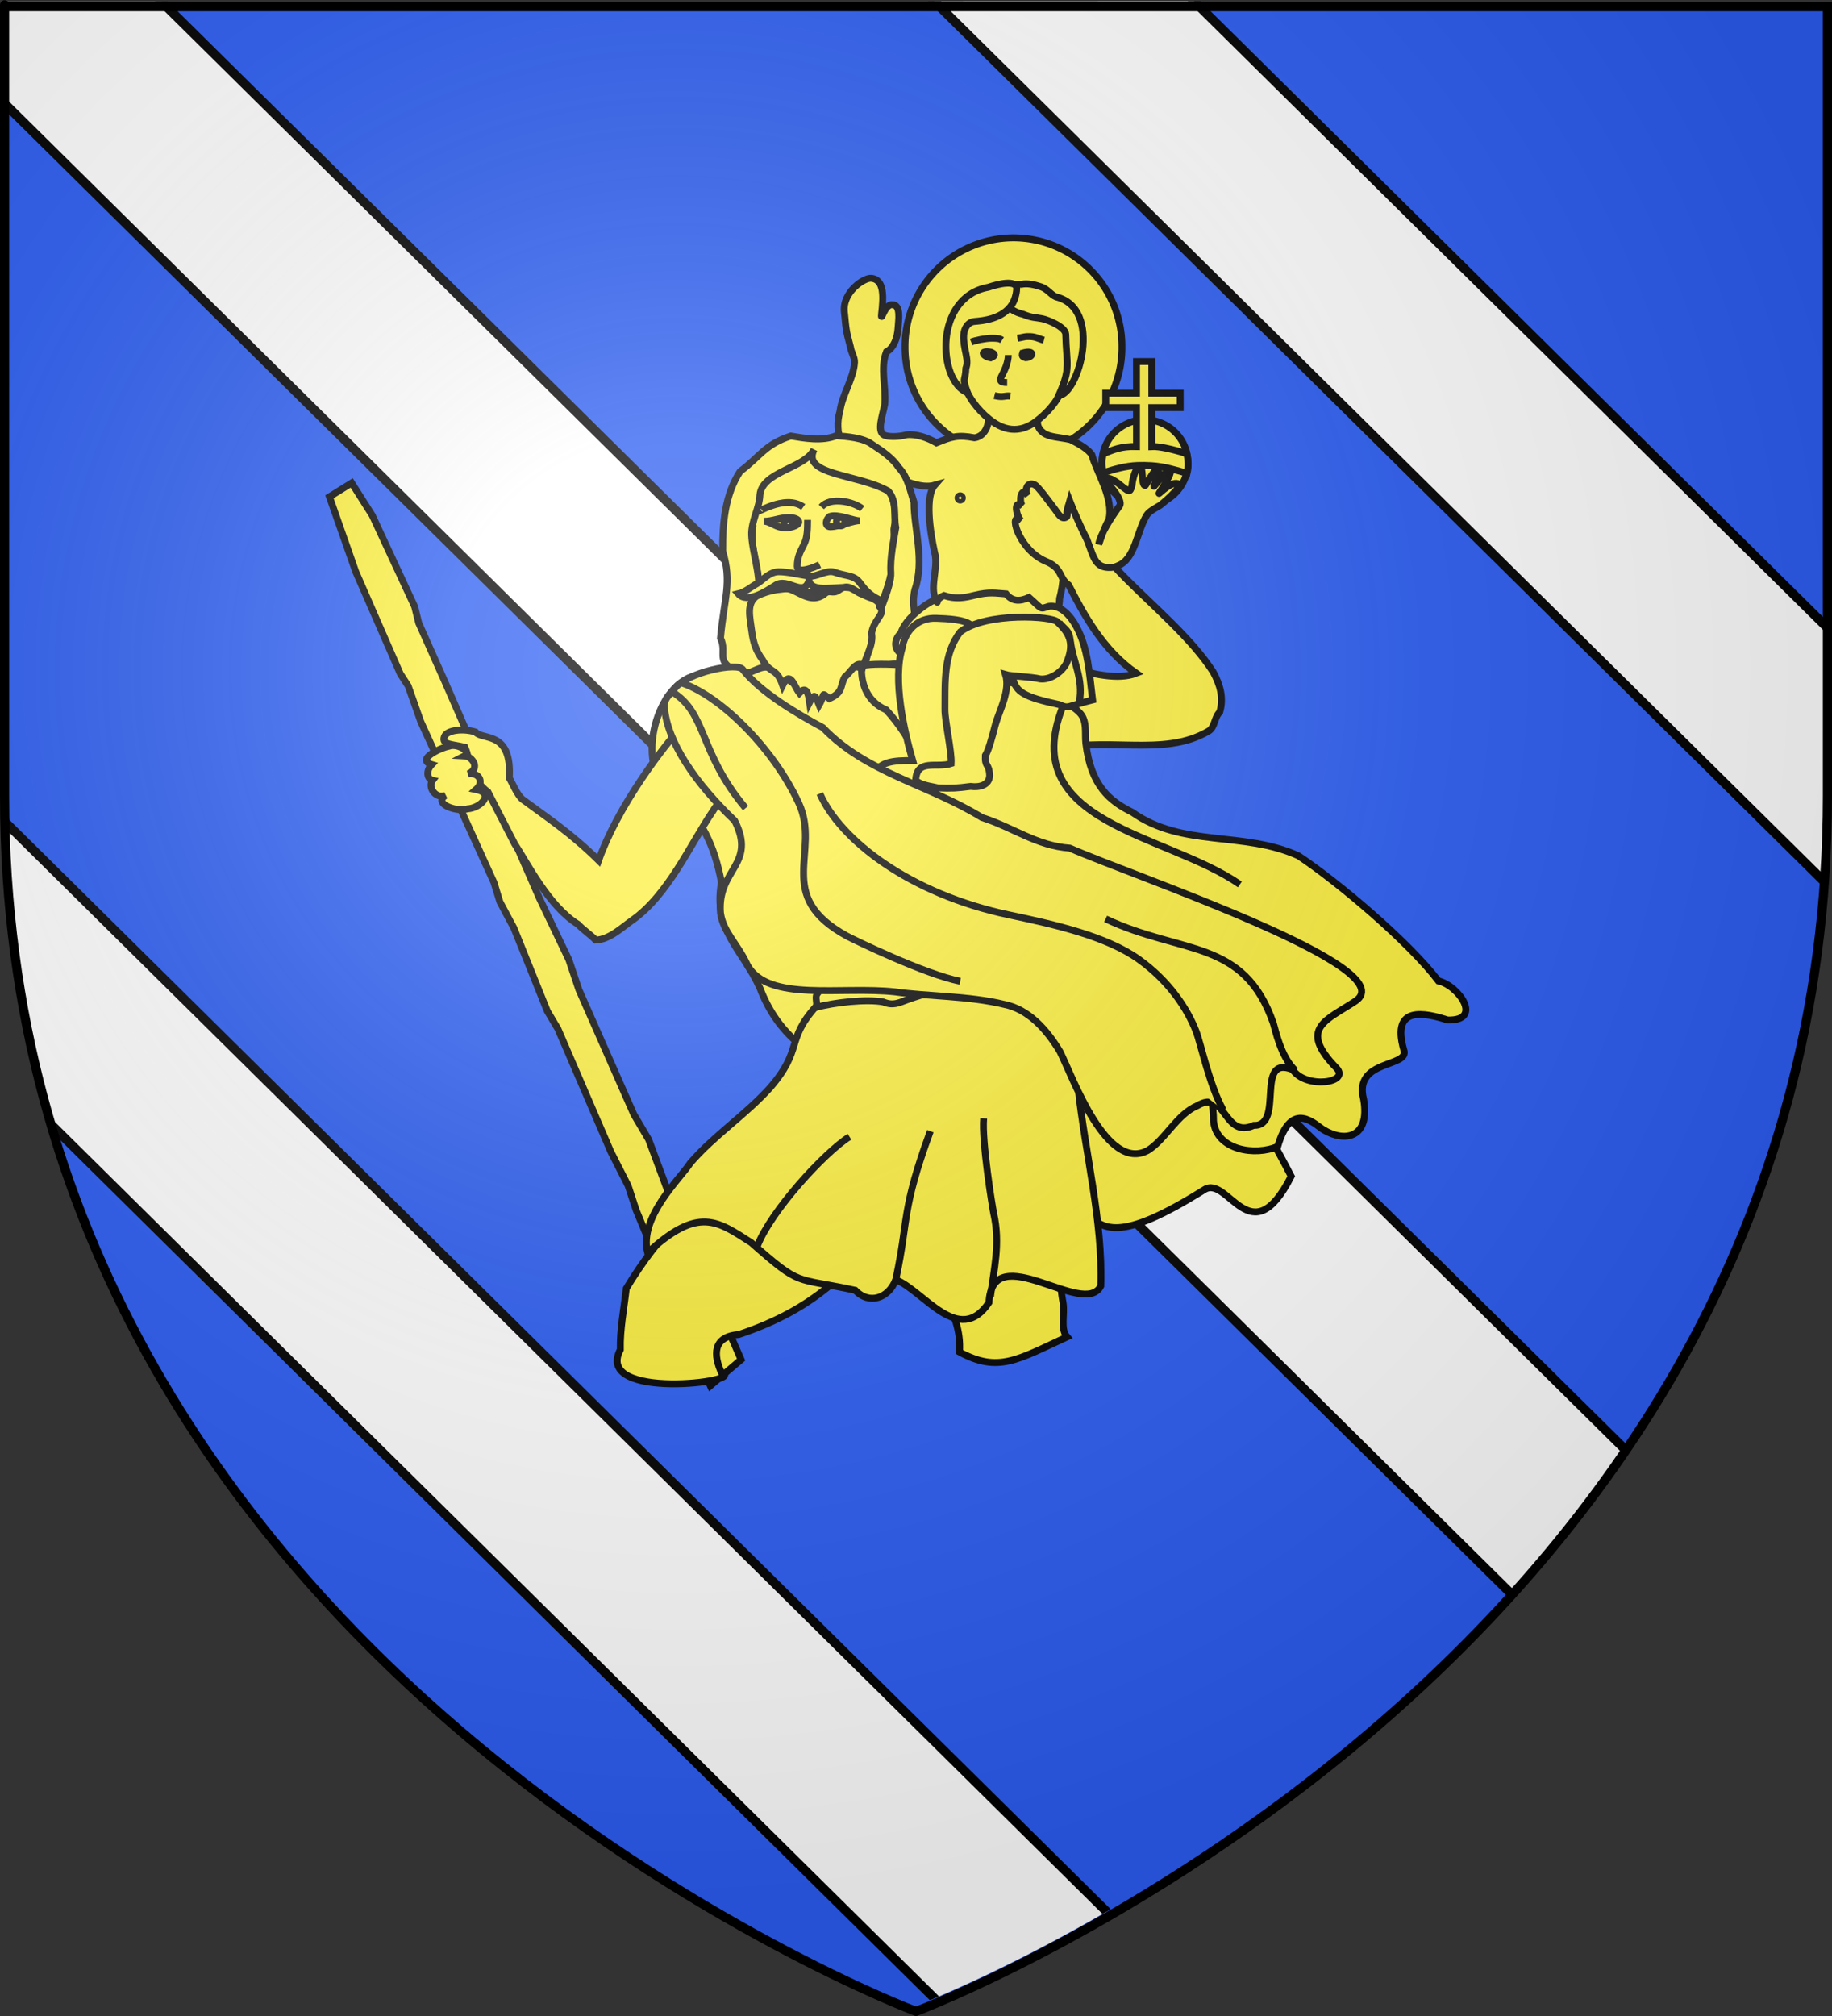 <?xml version="1.0" encoding="UTF-8" standalone="no"?>
<svg
   xmlns:dc="http://purl.org/dc/elements/1.1/"
   xmlns:cc="http://creativecommons.org/ns#"
   xmlns:rdf="http://www.w3.org/1999/02/22-rdf-syntax-ns#"
   xmlns:svg="http://www.w3.org/2000/svg"
   xmlns="http://www.w3.org/2000/svg"
   xmlns:xlink="http://www.w3.org/1999/xlink"
   xmlns:sodipodi="http://sodipodi.sourceforge.net/DTD/sodipodi-0.dtd"
   xmlns:inkscape="http://www.inkscape.org/namespaces/inkscape"
   height="660"
   width="600"
   version="1.0"
   id="svg2"
   sodipodi:version="0.32"
   inkscape:version="0.46"
   sodipodi:docname="Blason Charnay.svg"
   sodipodi:docbase="D:\Mes documents\Renaud-Notre Lapin"
   inkscape:export-filename="/Users/olivier/Desktop/Blason Rouge/Blason_Vide_3D.png"
   inkscape:export-xdpi="144"
   inkscape:export-ydpi="144"
   inkscape:output_extension="org.inkscape.output.svg.inkscape">
  <rect width="100%" height="100%" fill="#333333" stroke="none"/>
  <sodipodi:namedview
     inkscape:window-height="712"
     inkscape:window-width="1024"
     inkscape:pageshadow="2"
     inkscape:pageopacity="0.0"
     guidetolerance="10.0"
     gridtolerance="10.0"
     objecttolerance="10.0"
     borderopacity="1.0"
     bordercolor="#666666"
     pagecolor="#ffffff"
     id="base"
     showgrid="false"
     height="660px"
     inkscape:zoom="0.76793567"
     inkscape:cx="300"
     inkscape:cy="330.1055"
     inkscape:window-x="0"
     inkscape:window-y="22"
     inkscape:current-layer="layer3"
     showguides="true"
     inkscape:guide-bbox="true">
    <sodipodi:guide
       orientation="1,0"
       position="300,305.917"
       id="guide3626" />
  </sodipodi:namedview>
  <desc
     id="desc4">Flag of Canton of Valais (Wallis)</desc>
  <defs
     id="defs6">
    <inkscape:perspective
       sodipodi:type="inkscape:persp3d"
       inkscape:vp_x="0 : 330 : 1"
       inkscape:vp_y="0 : 1000 : 0"
       inkscape:vp_z="600 : 330 : 1"
       inkscape:persp3d-origin="300 : 220 : 1"
       id="perspective35" />
    <linearGradient
       id="linearGradient2893">
      <stop
         style="stop-color:white;stop-opacity:0.314;"
         offset="0"
         id="stop2895" />
      <stop
         id="stop2897"
         offset="0.19"
         style="stop-color:white;stop-opacity:0.251;" />
      <stop
         style="stop-color:#6b6b6b;stop-opacity:0.125;"
         offset="0.6"
         id="stop2901" />
      <stop
         style="stop-color:black;stop-opacity:0.125;"
         offset="1"
         id="stop2899" />
    </linearGradient>
    <linearGradient
       id="linearGradient2885">
      <stop
         id="stop2887"
         offset="0"
         style="stop-color:white;stop-opacity:1;" />
      <stop
         style="stop-color:white;stop-opacity:1;"
         offset="0.229"
         id="stop2891" />
      <stop
         id="stop2889"
         offset="1"
         style="stop-color:black;stop-opacity:1;" />
    </linearGradient>
    <linearGradient
       id="linearGradient2955">
      <stop
         id="stop2867"
         offset="0"
         style="stop-color:#fd0000;stop-opacity:1;" />
      <stop
         style="stop-color:#e77275;stop-opacity:0.659;"
         offset="0.5"
         id="stop2873" />
      <stop
         style="stop-color:black;stop-opacity:0.323;"
         offset="1"
         id="stop2959" />
    </linearGradient>
    <radialGradient
       inkscape:collect="always"
       xlink:href="#linearGradient2955"
       id="radialGradient2961"
       cx="225.524"
       cy="218.901"
       fx="225.524"
       fy="218.901"
       r="300"
       gradientTransform="matrix(-4.167939e-4,2.183,-1.884,-3.599562e-4,615.597,-289.121)"
       gradientUnits="userSpaceOnUse" />
    <polygon
       id="star"
       transform="scale(53,53)"
       points="0,-1 0.588,0.809 -0.951,-0.309 0.951,-0.309 -0.588,0.809 0,-1 " />
    <clipPath
       id="clip">
      <path
         d="M 0,-200 L 0,600 L 300,600 L 300,-200 L 0,-200 z "
         id="path10" />
    </clipPath>
    <radialGradient
       inkscape:collect="always"
       xlink:href="#linearGradient2955"
       id="radialGradient1911"
       gradientUnits="userSpaceOnUse"
       gradientTransform="matrix(-4.167939e-4,2.183,-1.884,-3.599562e-4,615.597,-289.121)"
       cx="225.524"
       cy="218.901"
       fx="225.524"
       fy="218.901"
       r="300" />
    <radialGradient
       inkscape:collect="always"
       xlink:href="#linearGradient2955"
       id="radialGradient2865"
       gradientUnits="userSpaceOnUse"
       gradientTransform="matrix(0,1.749,-1.593,-1.049767e-7,551.788,-191.29)"
       cx="225.524"
       cy="218.901"
       fx="225.524"
       fy="218.901"
       r="300" />
    <radialGradient
       inkscape:collect="always"
       xlink:href="#linearGradient2955"
       id="radialGradient2871"
       gradientUnits="userSpaceOnUse"
       gradientTransform="matrix(0,1.386,-1.323,-5.741131e-8,-158.082,-109.541)"
       cx="225.524"
       cy="218.901"
       fx="225.524"
       fy="218.901"
       r="300" />
    <radialGradient
       inkscape:collect="always"
       xlink:href="#linearGradient2893"
       id="radialGradient3163"
       gradientUnits="userSpaceOnUse"
       gradientTransform="matrix(1.353,0,0,1.349,-77.629,-85.747)"
       cx="221.445"
       cy="226.331"
       fx="221.445"
       fy="226.331"
       r="300" />
    <linearGradient
       id="linearGradient9507">
      <stop
         style="stop-color:white;stop-opacity:0.314"
         offset="0"
         id="stop9509" />
      <stop
         style="stop-color:white;stop-opacity:0.251"
         offset="0.19"
         id="stop9511" />
      <stop
         style="stop-color:#6b6b6b;stop-opacity:0.125"
         offset="0.6"
         id="stop9513" />
      <stop
         style="stop-color:black;stop-opacity:0.125"
         offset="1"
         id="stop9515" />
    </linearGradient>
    <linearGradient
       id="linearGradient9517">
      <stop
         style="stop-color:white;stop-opacity:1"
         offset="0"
         id="stop9519" />
      <stop
         style="stop-color:white;stop-opacity:1"
         offset="0.229"
         id="stop9521" />
      <stop
         style="stop-color:black;stop-opacity:1"
         offset="1"
         id="stop9523" />
    </linearGradient>
    <linearGradient
       id="linearGradient9525">
      <stop
         style="stop-color:#fd0000;stop-opacity:1"
         offset="0"
         id="stop9527" />
      <stop
         style="stop-color:#e77275;stop-opacity:0.659"
         offset="0.5"
         id="stop9529" />
      <stop
         style="stop-color:black;stop-opacity:0.323"
         offset="1"
         id="stop9531" />
    </linearGradient>
    <radialGradient
       cx="225.524"
       cy="218.901"
       r="300"
       fx="225.524"
       fy="218.901"
       id="radialGradient9533"
       xlink:href="#linearGradient2955"
       gradientUnits="userSpaceOnUse"
       gradientTransform="matrix(-4.167939e-4,2.183,-1.884,-3.599562e-4,615.597,-289.121)" />
    <polygon
       points="0,-1 0.588,0.809 -0.951,-0.309 0.951,-0.309 -0.588,0.809 0,-1 "
       transform="scale(53,53)"
       id="polygon9535" />
    <clipPath
       id="clipPath9537">
      <path
         d="M 0,-200 L 0,600 L 300,600 L 300,-200 L 0,-200 z "
         id="path9539" />
    </clipPath>
    <radialGradient
       cx="225.524"
       cy="218.901"
       r="300"
       fx="225.524"
       fy="218.901"
       id="radialGradient9541"
       xlink:href="#linearGradient2955"
       gradientUnits="userSpaceOnUse"
       gradientTransform="matrix(-4.167939e-4,2.183,-1.884,-3.599562e-4,615.597,-289.121)" />
    <radialGradient
       cx="225.524"
       cy="218.901"
       r="300"
       fx="225.524"
       fy="218.901"
       id="radialGradient9543"
       xlink:href="#linearGradient2955"
       gradientUnits="userSpaceOnUse"
       gradientTransform="matrix(0,1.749,-1.593,-1.049767e-7,551.788,-191.29)" />
    <radialGradient
       cx="225.524"
       cy="218.901"
       r="300"
       fx="225.524"
       fy="218.901"
       id="radialGradient9545"
       xlink:href="#linearGradient2955"
       gradientUnits="userSpaceOnUse"
       gradientTransform="matrix(0,1.386,-1.323,-5.741131e-8,-158.082,-109.541)" />
    <radialGradient
       cx="221.445"
       cy="226.331"
       r="300"
       fx="221.445"
       fy="226.331"
       id="radialGradient9547"
       xlink:href="#linearGradient2893"
       gradientUnits="userSpaceOnUse"
       gradientTransform="matrix(1.353,0,0,1.349,-77.629,-85.747)" />
    <radialGradient
       r="300"
       fy="226.331"
       fx="221.445"
       cy="226.331"
       cx="221.445"
       gradientTransform="matrix(1.353,0,0,1.349,-77.629,-85.747)"
       gradientUnits="userSpaceOnUse"
       id="radialGradient3567"
       xlink:href="#linearGradient2893"
       inkscape:collect="always" />
    <radialGradient
       r="300"
       fy="218.901"
       fx="225.524"
       cy="218.901"
       cx="225.524"
       gradientTransform="matrix(0,1.386,-1.323,-5.741131e-8,-158.082,-109.541)"
       gradientUnits="userSpaceOnUse"
       id="radialGradient3565"
       xlink:href="#linearGradient2955"
       inkscape:collect="always" />
    <radialGradient
       r="300"
       fy="218.901"
       fx="225.524"
       cy="218.901"
       cx="225.524"
       gradientTransform="matrix(0,1.749,-1.593,-1.049767e-7,551.788,-191.29)"
       gradientUnits="userSpaceOnUse"
       id="radialGradient3563"
       xlink:href="#linearGradient2955"
       inkscape:collect="always" />
    <radialGradient
       r="300"
       fy="218.901"
       fx="225.524"
       cy="218.901"
       cx="225.524"
       gradientTransform="matrix(-4.167939e-4,2.183,-1.884,-3.599562e-4,615.597,-289.121)"
       gradientUnits="userSpaceOnUse"
       id="radialGradient3561"
       xlink:href="#linearGradient2955"
       inkscape:collect="always" />
    <clipPath
       id="clipPath3557">
      <path
         id="path3559"
         d="M 0,-200 L 0,600 L 300,600 L 300,-200 L 0,-200 z " />
    </clipPath>
    <polygon
       points="0,-1 0.588,0.809 -0.951,-0.309 0.951,-0.309 -0.588,0.809 0,-1 "
       transform="scale(53,53)"
       id="polygon3555" />
    <radialGradient
       gradientUnits="userSpaceOnUse"
       gradientTransform="matrix(-4.167939e-4,2.183,-1.884,-3.599562e-4,615.597,-289.121)"
       r="300"
       fy="218.901"
       fx="225.524"
       cy="218.901"
       cx="225.524"
       id="radialGradient3553"
       xlink:href="#linearGradient2955"
       inkscape:collect="always" />
    <linearGradient
       id="linearGradient3545">
      <stop
         style="stop-color:#fd0000;stop-opacity:1;"
         offset="0"
         id="stop3547" />
      <stop
         id="stop3549"
         offset="0.5"
         style="stop-color:#e77275;stop-opacity:0.659;" />
      <stop
         id="stop3551"
         offset="1"
         style="stop-color:black;stop-opacity:0.323;" />
    </linearGradient>
    <linearGradient
       id="linearGradient3537">
      <stop
         style="stop-color:white;stop-opacity:1;"
         offset="0"
         id="stop3539" />
      <stop
         id="stop3541"
         offset="0.229"
         style="stop-color:white;stop-opacity:1;" />
      <stop
         style="stop-color:black;stop-opacity:1;"
         offset="1"
         id="stop3543" />
    </linearGradient>
    <linearGradient
       id="linearGradient3527">
      <stop
         id="stop3529"
         offset="0"
         style="stop-color:white;stop-opacity:0.314;" />
      <stop
         style="stop-color:white;stop-opacity:0.251;"
         offset="0.19"
         id="stop3531" />
      <stop
         id="stop3533"
         offset="0.6"
         style="stop-color:#6b6b6b;stop-opacity:0.125;" />
      <stop
         id="stop3535"
         offset="1"
         style="stop-color:black;stop-opacity:0.125;" />
    </linearGradient>
    <inkscape:perspective
       id="perspective118"
       inkscape:persp3d-origin="300 : 220 : 1"
       inkscape:vp_z="600 : 330 : 1"
       inkscape:vp_y="0 : 1000 : 0"
       inkscape:vp_x="0 : 330 : 1"
       sodipodi:type="inkscape:persp3d" />
    <inkscape:perspective
       id="perspective55"
       inkscape:persp3d-origin="313.53882 : 108.85415 : 1"
       inkscape:vp_z="627.07764 : 163.28122 : 1"
       inkscape:vp_y="0 : 1000 : 0"
       inkscape:vp_x="0 : 163.28122 : 1"
       sodipodi:type="inkscape:persp3d" />
    <clipPath
       clipPathUnits="userSpaceOnUse"
       id="clipPath11786">
      <path
         sodipodi:nodetypes="cccccc"
         d="M 129.335,-295.817 C 129.335,-295.817 -161.852,-165.708 -362.625,-368.618 C -563.399,-571.529 -544.479,-552.407 -544.479,-552.407 L -120.107,-972.309 L 61.746,-788.52 C 262.52,-585.609 129.335,-295.817 129.335,-295.817 z"
         style="opacity:1;fill:none;fill-opacity:1;fill-rule:evenodd;stroke:#000000;stroke-width:3;stroke-linecap:butt;stroke-linejoin:miter;stroke-miterlimit:4;stroke-dasharray:none;stroke-opacity:1"
         id="path11788"
         inkscape:export-xdpi="144"
         inkscape:export-ydpi="144" />
    </clipPath>
    <clipPath
       clipPathUnits="userSpaceOnUse"
       id="clipPath11790">
      <path
         sodipodi:nodetypes="cccccc"
         d="M 129.335,-295.817 C 129.335,-295.817 -161.852,-165.708 -362.625,-368.618 C -563.399,-571.529 -544.479,-552.407 -544.479,-552.407 L -120.107,-972.309 L 61.746,-788.52 C 262.52,-585.609 129.335,-295.817 129.335,-295.817 z"
         style="opacity:1;fill:none;fill-opacity:1;fill-rule:evenodd;stroke:#000000;stroke-width:3;stroke-linecap:butt;stroke-linejoin:miter;stroke-miterlimit:4;stroke-dasharray:none;stroke-opacity:1"
         id="path11792"
         inkscape:export-xdpi="144"
         inkscape:export-ydpi="144" />
    </clipPath>
    <clipPath
       clipPathUnits="userSpaceOnUse"
       id="clipPath11794">
      <path
         sodipodi:nodetypes="cccccc"
         d="M 129.335,-295.817 C 129.335,-295.817 -161.852,-165.708 -362.625,-368.618 C -563.399,-571.529 -544.479,-552.407 -544.479,-552.407 L -120.107,-972.309 L 61.746,-788.52 C 262.52,-585.609 129.335,-295.817 129.335,-295.817 z"
         style="opacity:1;fill:none;fill-opacity:1;fill-rule:evenodd;stroke:#000000;stroke-width:3;stroke-linecap:butt;stroke-linejoin:miter;stroke-miterlimit:4;stroke-dasharray:none;stroke-opacity:1"
         id="path11796"
         inkscape:export-xdpi="144"
         inkscape:export-ydpi="144" />
    </clipPath>
  </defs>
  <g
     inkscape:groupmode="layer"
     id="layer3"
     inkscape:label="Fond écu"
     style="display:inline">
    <path
       id="path2855"
       style="fill:#2b5df2;fill-opacity:1;fill-rule:evenodd;stroke:none;stroke-width:1px;stroke-linecap:butt;stroke-linejoin:miter;stroke-opacity:1"
       d="M 300,658.5 C 300,658.5 598.5,546.18 598.5,260.728 C 598.5,-24.723 598.5,2.176 598.5,2.176 L 1.5,2.176 L 1.5,260.728 C 1.5,546.18 300,658.5 300,658.5 z"
       sodipodi:nodetypes="cccccc" />
    <path
       transform="matrix(0.711,0.703,-0.703,0.711,0,776.1)"
       style="fill:#ffffff;fill-opacity:1;fill-rule:evenodd;stroke:#000000;stroke-width:3;stroke-linecap:butt;stroke-miterlimit:4;stroke-opacity:1;stroke-dasharray:none"
       clip-path="url(#clipPath11794)"
       d="M -547.569,-588.747 L 250.225,-588.747 C 250.268,-588.747 250.304,-588.712 250.304,-588.668 L 250.304,-528.981 C 250.304,-528.937 250.268,-528.901 250.225,-528.901 L -547.569,-528.901 C -547.613,-528.901 -547.649,-528.937 -547.649,-528.981 L -547.649,-588.668 C -547.649,-588.712 -547.613,-588.747 -547.569,-588.747 z"
       id="rect11581" />
    <path
       transform="matrix(0.711,0.703,-0.703,0.711,0,776.1)"
       style="fill:#ffffff;fill-opacity:1;fill-rule:evenodd;stroke:#000000;stroke-width:3;stroke-linecap:butt;stroke-miterlimit:4;stroke-opacity:1;display:inline;stroke-dasharray:none"
       clip-path="url(#clipPath11790)"
       d="M -538.485,-826.65 L 259.309,-826.65 C 259.353,-826.65 259.388,-826.615 259.388,-826.571 L 259.388,-766.884 C 259.388,-766.84 259.353,-766.804 259.309,-766.804 L -538.485,-766.804 C -538.529,-766.804 -538.565,-766.84 -538.565,-766.884 L -538.565,-826.571 C -538.565,-826.615 -538.529,-826.65 -538.485,-826.65 z"
       id="rect11583" />
    <path
       transform="matrix(0.711,0.703,-0.703,0.711,0,776.1)"
       style="fill:#ffffff;fill-opacity:1;fill-rule:evenodd;stroke:#000000;stroke-width:3;stroke-linecap:butt;stroke-miterlimit:4;stroke-opacity:1;display:inline;stroke-dasharray:none"
       clip-path="url(#clipPath11786)"
       d="M -527.139,-361.734 L 270.655,-361.734 C 270.699,-361.734 270.734,-361.699 270.734,-361.655 L 270.734,-301.967 C 270.734,-301.923 270.699,-301.888 270.655,-301.888 L -527.139,-301.888 C -527.183,-301.888 -527.219,-301.923 -527.219,-301.967 L -527.219,-361.655 C -527.219,-361.699 -527.183,-361.734 -527.139,-361.734 z"
       id="rect11585" />
    <g
       transform="matrix(0.493,0,0,0.493,847.365,42.436)"
       id="g14151"
       style="fill:#fcef3c;stroke:#000000;stroke-width:4.583;stroke-miterlimit:4;stroke-dasharray:none;stroke-opacity:1;display:inline">
      <g
         id="g13962"
         style="fill:#fcef3c;stroke:#000000;stroke-width:4.583;stroke-miterlimit:4;stroke-dasharray:none;stroke-opacity:1">
        <path
           style="fill:#fcef3c;fill-opacity:1;fill-rule:evenodd;stroke:#000000;stroke-width:4.583;stroke-linecap:butt;stroke-linejoin:miter;stroke-miterlimit:4;stroke-dasharray:none;stroke-opacity:1"
           d="M -1259.161,363.2 C -1286.373,372.875 -1296.949,430.057 -1269.778,441.165 C -1253.174,457.318 -1243.963,475.349 -1239.537,500.017 C -1245.233,532.111 -1225.572,544.297 -1213.928,570.132 C -1189.221,635.031 -1122.287,623.952 -1093.457,661.197 C -1068.881,683.226 -1028.007,720.323 -998.224,718.103 C -986.601,730.478 -975.957,739.792 -918.687,703.902 C -902.855,693.98 -887.966,748.108 -861.017,695.051 C -876.18,665.276 -913.616,600.967 -937.6,578.148 C -959.448,564.802 -985.618,552.762 -994.658,526.588 C -1009.635,503.11 -1015.624,475.702 -1029.57,451.601 C -1038.669,421.504 -1073.93,416.672 -1088.451,392.368 C -1097.781,360.747 -1127.214,344.614 -1158.788,353.16 C -1192.685,358.483 -1223.621,354.584 -1259.161,363.2 z"
           id="path9966"
           sodipodi:nodetypes="ccccccsccccccc" />
        <path
           style="fill:#fcef3c;fill-opacity:1;stroke:#000000;stroke-width:4.583;stroke-miterlimit:4;stroke-dasharray:none;stroke-opacity:1"
           d="M -1499.934,243.832 L -1485.157,234.632 L -1471.49,256.153 L -1443.329,316.718 L -1440.61,327.69 L -1423.251,366.591 L -1360.364,510.566 L -1340.858,551.316 L -1334.259,571.073 L -1297.735,653.947 L -1287.877,670.658 L -1273.234,710.04 L -1251.959,762.655 L -1239.091,787.858 L -1226.473,816.784 L -1246.914,834.16 L -1256.786,812.35 L -1296.147,717.631 L -1301.524,701.295 L -1312.997,678.764 L -1348.165,597.143 L -1355.218,585.316 L -1377.375,530.278 L -1386.686,512.869 L -1390.678,499.89 L -1439.268,393.125 L -1447.629,369.438 L -1452.913,361.247 L -1482.47,293.58 L -1499.934,243.832 z"
           id="rect5976"
           sodipodi:nodetypes="cccccccccccccccccccccccccccccc" />
        <path
           style="fill:#fcef3c;fill-opacity:1;fill-rule:evenodd;stroke:#000000;stroke-width:4.583;stroke-linecap:butt;stroke-linejoin:miter;stroke-miterlimit:4;stroke-dasharray:none;stroke-opacity:1"
           d="M -1126.431,369.454 C -1131.034,345.067 -1159.38,342.907 -1171.693,346.073 C -1192.13,334.934 -1229.457,350.077 -1250.486,379.534 C -1279.42,408.355 -1309.541,452.136 -1321.102,485.336 C -1339.368,467.312 -1354.897,457.166 -1371.742,444.711 C -1375.313,441.733 -1378.339,434 -1380.443,430.582 C -1378.636,398.659 -1398.348,405.82 -1402.944,400.007 C -1410.996,397.515 -1422.066,398.571 -1423.634,403.267 C -1425.409,408.582 -1418.493,408.01 -1409.911,410.14 C -1405.744,420.065 -1407.273,429.99 -1394.589,439.916 L -1376.915,474.258 C -1368.242,487.497 -1354.283,515.67 -1334.723,527.782 C -1331.644,531.213 -1326.289,534.723 -1323.073,538.2 C -1313.965,537.848 -1305.976,530.105 -1298.833,525.08 C -1274.799,508.17 -1260.351,474.812 -1245.152,452.436 C -1237.55,439.204 -1228.354,448.944 -1226.179,467.734 C -1213.205,497.52 -1183.84,518.738 -1179.457,552.518 C -1177.355,577.216 -1154.729,584.054 -1134.702,573.004 C -1102.548,570.942 -1070.216,571.844 -1038.209,572.971 C -1017.207,563.626 -1021.493,532.262 -1020.917,512.1"
           id="path5003"
           sodipodi:nodetypes="cccccccscccccscccccc" />
        <path
           style="fill:#fcef3c;fill-opacity:1;fill-rule:evenodd;stroke:#000000;stroke-width:4.583;stroke-linecap:butt;stroke-linejoin:miter;stroke-miterlimit:4;stroke-dasharray:none;stroke-opacity:1"
           d="M -1420.416,409.435 C -1426.828,410.688 -1442.595,418.412 -1431.99,421.62 C -1436.025,425.779 -1435.061,431.314 -1431.435,432.105 C -1434.718,436.274 -1429.835,444.715 -1422.85,442.142 C -1431.385,447.733 -1415.006,453.441 -1408.238,451.054 C -1399.347,450.542 -1390.117,440.764 -1402.531,438.231 C -1397.01,433.385 -1400.316,426.694 -1407.72,427.842 C -1399.294,424.09 -1405.209,416.143 -1410.173,415.891 C -1404.952,413.202 -1415.174,407.377 -1420.416,409.435 z"
           id="path8953"
           sodipodi:nodetypes="ccccccccc" />
        <path
           style="fill:#fcef3c;fill-opacity:1;fill-rule:evenodd;stroke:#000000;stroke-width:4.583;stroke-linecap:butt;stroke-linejoin:miter;stroke-miterlimit:4;stroke-dasharray:none;stroke-opacity:1"
           d="M -1114.416,740.571 C -1100.63,762.677 -1079.45,783.692 -1081.361,811.752 C -1055.719,825.68 -1042.812,816.919 -1009.91,801.712 C -1014.537,796.551 -1011.345,786.738 -1012.562,779.133 C -1016.538,758.302 -1013.175,736.503 -1020.044,716.156 L -1020.363,712.828 M -1216.138,686.135 C -1254.689,706.046 -1281.202,733.877 -1302.728,769.518 C -1304.252,783.018 -1306.987,796.657 -1306.69,810.179 C -1324.584,844.339 -1221.562,831.335 -1239.472,825.619 C -1244.805,813.912 -1245.58,801.538 -1228.026,800.136 C -1176.907,783.094 -1155.195,758.154 -1129.747,728.049"
           id="path5932"
           sodipodi:nodetypes="cccccccccccc" />
        <path
           sodipodi:type="arc"
           style="fill:#fcef3c;fill-opacity:1;stroke:#000000;stroke-width:1.792;stroke-miterlimit:4;stroke-dasharray:none;stroke-opacity:1"
           id="path13755"
           sodipodi:cx="253.96826"
           sodipodi:cy="215.15872"
           sodipodi:rx="28.174603"
           sodipodi:ry="28.174603"
           d="M 282.143,215.159 A 28.175,28.175 0 1 1 225.794,215.159 A 28.175,28.175 0 1 1 282.143,215.159 z"
           transform="matrix(2.557,0,0,2.557,-1694.91,-405.818)" />
        <g
           id="g9838"
           transform="matrix(1.962,0,0,1.962,-1627.089,-269.453)"
           style="fill:#fcef3c;stroke:#000000;stroke-width:2.336;stroke-miterlimit:4;stroke-dasharray:none;stroke-opacity:1">
          <g
             id="g12983"
             transform="matrix(0.926,0,0,0.926,-9.593,8.4)"
             style="fill:#fcef3c;stroke:#000000;stroke-width:2.523;stroke-miterlimit:4;stroke-dasharray:none;stroke-opacity:1">
            <path
               sodipodi:type="arc"
               style="opacity:1;fill:#fcef3c;fill-opacity:1;stroke:#000000;stroke-width:2.523;stroke-miterlimit:4;stroke-dasharray:none;stroke-opacity:1"
               id="path8856"
               sodipodi:cx="377.68481"
               sodipodi:cy="260.98975"
               sodipodi:rx="15.713484"
               sodipodi:ry="15.713484"
               d="M 393.398,260.99 A 15.713,15.713 0 1 1 361.971,260.99 A 15.713,15.713 0 1 1 393.398,260.99 z"
               transform="translate(0.842,0)" />
            <path
               style="opacity:1;fill:#fcef3c;fill-opacity:1;stroke:#000000;stroke-width:2.523;stroke-miterlimit:4;stroke-dasharray:none;stroke-opacity:1"
               d="M 375.442,224.003 L 375.442,235.558 L 364.204,235.558 L 364.204,240.847 L 375.442,240.847 L 375.442,255.098 C 369.769,254.93 367.248,256.198 363.294,257.69 C 362.645,260.75 362.635,261.364 363.306,264.657 C 367.449,263.304 371.658,262.149 375.754,262.002 C 377.503,261.939 379.231,261.967 380.925,262.071 C 385.624,262.361 390.057,263.739 393.928,264.859 C 394.542,262.349 394.401,260.206 393.849,257.69 C 388.79,256.107 383.69,254.936 381.048,255.098 L 381.048,240.847 L 391.428,240.847 L 391.428,235.558 L 381.048,235.558 L 381.048,224.003 L 375.442,224.003 z"
               id="rect8858"
               sodipodi:nodetypes="ccccccccssccccccccc" />
          </g>
        </g>
        <path
           id="path12981"
           style="fill:#fcef3c;fill-opacity:1;fill-rule:evenodd;stroke:#000000;stroke-width:4.583;stroke-linecap:butt;stroke-linejoin:miter;stroke-miterlimit:4;stroke-dasharray:none;stroke-opacity:1"
           d="M -1062.032,189.929 C -1061.751,198.367 -1065.814,203.921 -1071.435,204.653 C -1082.445,202.519 -1086.652,203.928 -1096.69,208.01 C -1102.562,204.559 -1110.447,201.864 -1116.674,202.667 C -1121.309,204.019 -1128.663,204.314 -1131.621,202.752 C -1136.374,200.244 -1132.374,189.581 -1131.024,182.274 C -1130.01,170.769 -1134.186,158.591 -1129.935,147.597 C -1125.092,145.084 -1122.543,138.178 -1122.202,131.743 C -1121.954,127.057 -1119.962,116.127 -1126.113,116.282 C -1131.19,115.679 -1133.901,129.298 -1133.1,122.037 C -1131.994,112.006 -1130.905,99.556 -1140.024,98.73 C -1144.923,98.286 -1159.252,108.01 -1157.862,121.081 C -1156.632,132.652 -1157.107,132.289 -1153.811,144.439 C -1153.384,147.867 -1150.911,151.242 -1151.111,154.617 C -1151.76,165.524 -1159.444,176.25 -1160.8,187.105 C -1164.993,200.941 -1158.797,215.788 -1148.966,222.113 C -1142.132,226.034 -1129.579,229.562 -1116.155,233.856 C -1107.813,237.021 -1102.025,237.306 -1097.867,236.119 C -1104.23,243.438 -1101.207,265.694 -1097.905,280.877 C -1094.54,291.764 -1104.118,309.381 -1093.446,315.531 C -1073.766,319.031 -1056.93,316.72 -1037.056,316.493 C -1026.712,317.041 -1015.463,330.736 -1014.877,311.379 C -1009.387,291.314 -1014.388,267.574 -1008.182,246.473 C -1003.329,258.921 -1000.241,266.434 -996.905,271.89 C -992.569,287.976 -987.607,295.583 -976.017,289.541 C -964.583,285.009 -963.726,267.126 -957.055,256.122 C -955.409,253.407 -950.747,251.083 -948.147,249.51 C -942.869,245.503 -933.891,236.787 -935.43,235.58 C -939.69,232.239 -949.071,242.23 -948.797,241.599 C -949.37,241.84 -939.124,227.646 -941.618,226.295 C -943.744,225.144 -952.632,238.002 -952.201,236.82 C -952.643,236.686 -947.008,226.853 -949.875,225.268 C -951.404,224.423 -958.104,237.367 -958.042,236.27 C -960.606,236.794 -959.276,223.1 -961.619,223.52 C -964.222,224.04 -966.445,231.815 -966.808,236.401 C -968.223,241.952 -969.464,239.609 -972.424,237.689 C -976.845,234.015 -982.642,229.464 -984.961,232.537 C -984.961,232.537 -971.974,245.622 -975.067,249.895 C -980.389,257.247 -987.823,268.514 -988.873,275.401 C -986.55,268.722 -984.956,263.902 -982.2,259.182 C -978.638,244.92 -990.438,227.408 -993.486,215.881 C -996.226,211.996 -1001.69,208.848 -1007.687,205.866 C -1014.69,204.266 -1021.372,204.383 -1025.505,201.455 C -1029.518,198.612 -1031.226,193.941 -1027.611,187.295"
           sodipodi:nodetypes="ccccsccscssscscccccccccccscscscscccccsccccsc" />
        <path
           style="fill:#fcef3c;fill-opacity:1;fill-rule:evenodd;stroke:#000000;stroke-width:4.583;stroke-linecap:butt;stroke-linejoin:miter;stroke-miterlimit:4;stroke-dasharray:none;stroke-opacity:1"
           d="M -1067.271,416.639 C -1056.359,411.842 -1037.527,414.401 -1025.722,413.049 C -984.445,401.538 -946.7,417.578 -915.849,399.363 C -911.653,396.886 -912.139,390.251 -908.481,386.772 C -905.69,377.073 -908.376,368.317 -912.931,360.034 C -927.015,338.168 -951.68,317.422 -970.903,298.086 C -973.345,295.571 -975.856,293.115 -978.193,290.503 C -991.383,292.437 -991.824,284.672 -996.525,272.751 C -1001.803,262.171 -1005.476,252.969 -1008.03,247.509 C -1010.93,253.758 -1009.077,256.244 -1010.334,257.283 C -1013.61,259.361 -1015.892,254.92 -1017.837,252.346 C -1023.331,245.078 -1029.254,236.913 -1031.43,235.859 C -1036.906,233.207 -1038.357,240.512 -1036.014,242.807 C -1039.921,236.015 -1042.518,246.652 -1039.515,249.859 C -1046.179,245.165 -1043.442,257.369 -1040.354,259.783 C -1049.292,252.166 -1042.86,278.245 -1024.617,286.435 C -1012.441,291.215 -1015.924,297.399 -1008.805,302.475 C -998.751,322.21 -986.059,345.567 -963.958,360.994 C -988.234,370.447 -1031.403,344.101 -1053.292,351.33 C -1070.65,340.919 -1091.239,344.95 -1112.197,351.749"
           id="path7053"
           sodipodi:nodetypes="ccscccccccsccccccccc" />
        <path
           sodipodi:nodetypes="cssssssssss"
           id="path2666"
           d="M -1076.426,124.163 C -1080.516,128.453 -1081.201,134.02 -1081.569,140.578 C -1081.756,143.898 -1080.156,147.627 -1079.937,151.964 C -1079.679,157.069 -1080.44,162.183 -1079.087,167.094 C -1076.418,176.781 -1069.672,185.68 -1061.719,192.159 C -1049.934,201.761 -1039.271,200.544 -1029.946,193.321 C -1020.295,185.845 -1014.512,177.382 -1011.517,168.397 C -1009.584,162.598 -1010.017,156.582 -1009.072,150.475 C -1008.448,146.446 -1006.828,142.913 -1007.266,139.567 C -1007.885,134.835 -1008.609,129.736 -1012.354,125.615 C -1027.659,108.776 -1060.312,107.262 -1076.426,124.163 z"
           style="fill:#fcef3c;fill-opacity:1;fill-rule:evenodd;stroke:#000000;stroke-width:4.583;stroke-linecap:butt;stroke-linejoin:miter;stroke-miterlimit:4;stroke-dasharray:none;stroke-opacity:1" />
        <path
           id="path11790"
           style="fill:#fcef3c;fill-opacity:1;fill-rule:evenodd;stroke:#000000;stroke-width:4.583;stroke-linecap:butt;stroke-linejoin:miter;stroke-miterlimit:4;stroke-dasharray:none;stroke-opacity:1"
           d="M -1048.969,149.705 C -1048.969,154.693 -1051.578,160.184 -1053.029,162.897 C -1054.989,166.565 -1054.712,167.971 -1049.73,167.971 M -1073.617,141.052 C -1070.935,139.929 -1063.872,138.542 -1060.132,138.542 C -1056.343,138.542 -1054.798,138.704 -1053.098,139.795 M -1042.881,138.542 C -1040.502,138.219 -1038.411,137.525 -1036.527,137.448 C -1030.789,137.214 -1029.491,138.786 -1025.284,139.837 M -1058.186,176.651 C -1052.083,178.145 -1051.23,176.43 -1047.598,176.981 M -1060.628,151.561 C -1057.09,150.022 -1057.825,148.89 -1060.493,147.794 C -1068.621,146.39 -1065.816,150.655 -1060.628,151.561 z M -1039.415,148.359 C -1030.854,145.96 -1032.396,151.337 -1037.396,151.495 C -1038.937,150.994 -1040.254,150.803 -1039.415,148.359 z"
           sodipodi:nodetypes="csccsccsccccccccc" />
        <path
           style="fill:#fcef3c;fill-opacity:1;fill-rule:evenodd;stroke:#000000;stroke-width:4.583;stroke-linecap:butt;stroke-linejoin:miter;stroke-miterlimit:4;stroke-dasharray:none;stroke-opacity:1"
           d="M -1039.094,122.62 C -1054.259,119.344 -1060.968,102.082 -1040.227,102.707 C -1036.091,101.91 -1031.721,102.897 -1027.13,104.428 C -1022.948,105.823 -1020.825,109.518 -1017.326,111.054 C -985.547,118.651 -1002.52,176.15 -1015.412,176.516 C -1007.184,157.863 -1010.33,156.66 -1010.813,135.838 C -1011.049,131.128 -1022.301,126.386 -1026.639,125.537 C -1030.972,124.69 -1033.033,125.116 -1039.094,122.62 z"
           id="path7049"
           sodipodi:nodetypes="ccscccsc" />
        <path
           style="fill:#fcef3c;fill-opacity:1;fill-rule:evenodd;stroke:#000000;stroke-width:4.583;stroke-linecap:butt;stroke-linejoin:miter;stroke-miterlimit:4;stroke-dasharray:none;stroke-opacity:1"
           d="M -1049.401,119.141 C -1052.967,116.032 -1044.762,106.73 -1045.772,106.174"
           id="path7047" />
        <path
           style="fill:#fcef3c;fill-opacity:1;fill-rule:evenodd;stroke:#000000;stroke-width:4.583;stroke-linecap:butt;stroke-linejoin:miter;stroke-miterlimit:4;stroke-dasharray:none;stroke-opacity:1"
           d="M -1076.064,174.714 C -1079.956,163.594 -1077.494,168.137 -1077.112,158.417 C -1074.76,152.646 -1079.042,145.366 -1078.607,136.68 C -1078.371,131.969 -1075.812,127.757 -1071.407,127.394 C -1065.774,126.93 -1052.801,125.807 -1046.473,116.054 C -1043.898,112.085 -1043.303,106.541 -1043.395,105.332 C -1043.832,99.599 -1055.592,102.475 -1062.29,104.709 C -1098.508,111.188 -1095.949,166.969 -1076.064,174.714 z"
           id="path12778"
           sodipodi:nodetypes="ccsssscc" />
        <path
           sodipodi:nodetypes="csccccsc"
           id="path15698"
           d="M -1173.52,343.345 C -1202.32,342.529 -1211.852,322.834 -1214.952,298.073 C -1216.726,283.894 -1220.463,276.229 -1218.638,263.427 C -1221.566,259.324 -1220.716,245.284 -1220.283,237.67 C -1206.131,204.711 -1137.116,206.956 -1127.382,240.071 C -1124.238,248.771 -1122.833,254.628 -1124.938,265.401 C -1124.478,279.461 -1124.116,289.726 -1130.846,308.613 C -1136.133,323.449 -1152.205,344.078 -1173.52,343.345 z"
           style="fill:#fcef3c;fill-opacity:1;fill-rule:evenodd;stroke:#000000;stroke-width:4.583;stroke-linecap:butt;stroke-linejoin:miter;stroke-miterlimit:4;stroke-dasharray:none;stroke-opacity:1" />
        <path
           style="fill:#fcef3c;fill-opacity:1;fill-rule:evenodd;stroke:#000000;stroke-width:4.583;stroke-linecap:butt;stroke-linejoin:miter;stroke-miterlimit:4;stroke-dasharray:none;stroke-opacity:1"
           d="M -1193.473,203.466 C -1210.788,209.111 -1213.704,217.045 -1227.123,226.966 C -1237.271,242.652 -1238.788,261.309 -1238.703,279.8 C -1232.379,300.985 -1237.715,310.833 -1240.167,337.656 C -1235.16,348.34 -1244.895,353.358 -1227.322,360.456 C -1220.422,363.278 -1214.088,354.762 -1207.17,357.526 C -1198.587,356.168 -1195.591,369.978 -1186.978,368.205 C -1165.462,352.38 -1158.412,355.098 -1136.883,359.196 C -1116.748,345.91 -1112.637,371.122 -1107.797,333.292 C -1110.978,324.27 -1113.394,314.572 -1111.006,305.459 C -1104.34,286.017 -1111.577,265.52 -1111.635,247.378 C -1114.183,239.65 -1115.662,230.836 -1121.496,224.681 C -1125.954,217.945 -1132.693,213.437 -1139.336,209.14 C -1145.04,204.616 -1156.194,203.835 -1163.224,203.25 C -1172.639,207.111 -1184.514,204.956 -1193.473,203.466 z M -1177.982,212.398 C -1186.52,229.725 -1148.91,228.532 -1128.79,239.989 C -1122.74,246.462 -1125.271,256.339 -1123.687,264.328 C -1125.018,272.371 -1127.639,284.503 -1126.991,294.216 C -1126.396,303.134 -1136.832,325.803 -1140.25,333.762 C -1143.2,347.049 -1142.551,358.64 -1146.982,355.157 C -1156.329,347.809 -1164.092,358.207 -1168.611,356.389 C -1178.903,354.664 -1208.743,356.03 -1209.419,351.833 C -1206.658,344.251 -1196.502,340.305 -1216.352,312.304 C -1211.274,301.929 -1219.127,281.387 -1219.485,269.133 C -1219.756,259.874 -1214.298,251.429 -1213.958,242.622 C -1212.533,226.858 -1184.056,225.058 -1177.982,212.398 z"
           id="path16688"
           sodipodi:nodetypes="ccccccccccccccccccscccccscc" />
        <path
           id="path15704"
           style="fill:#fcef3c;fill-opacity:1;fill-rule:evenodd;stroke:#000000;stroke-width:4.583;stroke-linecap:butt;stroke-linejoin:miter;stroke-miterlimit:4;stroke-dasharray:none;stroke-opacity:1"
           d="M -1200.596,304.34 C -1194.42,304.34 -1187.912,307.199 -1180.857,307.199 C -1175.262,307.199 -1170.826,303.768 -1166.291,303.768 M -1182.3,259.173 C -1182.3,265.51 -1182.463,270.933 -1184.587,275.181 C -1187.201,280.409 -1189.161,283.654 -1189.161,290.047 C -1189.161,295.016 -1178.741,291.126 -1174.296,288.903 M -1213.746,252.312 C -1218.24,256.539 -1197.804,241.539 -1185.159,250.597 M -1173.152,250.597 C -1167.403,243.746 -1151.903,246.912 -1145.995,251.74 M -1211.454,260.072 C -1206.092,260.072 -1202.213,266.292 -1192.872,263.908 C -1185.446,262.013 -1187.143,257.619 -1194.873,257.619 C -1200.923,257.619 -1205.293,260.072 -1211.454,260.072 z M -1167.435,263.747 C -1170.963,263.442 -1170.348,258.918 -1167.628,256.893 C -1162.247,254.925 -1151.643,259.812 -1147.715,259.754 C -1151.521,259.444 -1161.233,263.769 -1167.435,263.747 z"
           sodipodi:nodetypes="csccssccccccssccccc" />
        <path
           style="fill:#fcef3c;fill-opacity:1;fill-rule:evenodd;stroke:#000000;stroke-width:4.583;stroke-linecap:butt;stroke-linejoin:miter;stroke-miterlimit:4;stroke-dasharray:none;stroke-opacity:1"
           d="M -1146.285,355.948 C -1121.885,351.075 -1022.176,365.552 -1001.546,387.256 C -996.395,392.51 -998.18,400.64 -997.462,407.488 C -994.132,435.718 -981.516,446.031 -966.661,453.281 C -933.402,476.98 -892.892,465.582 -856.216,482.239 C -829.793,499.783 -782.836,539.471 -763.19,565.358 C -749.721,568.335 -733.239,592.031 -757.149,591.252 C -772.039,586.517 -794.775,581.252 -786.251,611.041 C -781.811,622.989 -819.926,617.044 -812.893,643.987 C -808.504,669.788 -825.397,672.595 -839.394,664.279 C -844.887,661.016 -860.725,643.429 -869.962,675.21 C -884.583,681.693 -910.748,677.939 -912.63,658.401 C -912.534,636.61 -922.764,616.674 -929.846,596.554 C -938.847,571.164 -970.47,522.555 -995.099,515.311 C -1014.012,510.432 -1028.34,513.896 -1040.936,502.6 C -1092.916,485.267 -1094.931,423.238 -1130.102,385.3 C -1144.496,379.27 -1147.168,364.637 -1146.285,355.948 z"
           id="path7920"
           sodipodi:nodetypes="cccccccccsccccccc" />
        <g
           id="g8949"
           style="fill:#fcef3c;stroke:#000000;stroke-width:1.59;stroke-miterlimit:4;stroke-dasharray:none;stroke-opacity:1"
           transform="matrix(2.882,0,0,2.882,-1755.426,-467.163)">
          <path
             sodipodi:nodetypes="ccscccsccccccc"
             id="path14726"
             d="M 228.197,270.5 C 229.524,271.629 227.74,270.606 230.296,269.451 C 233.045,270.367 235.051,269.962 237.374,269.388 C 240.782,268.547 242.23,268.919 244.62,269.077 C 246.104,270.938 247.94,270.788 249.895,269.897 C 253.086,272.692 252.281,272.631 254.479,271.933 C 257.198,271.553 259.431,274.04 260.825,276.617 C 263.554,281.661 263.822,287.611 264.56,293.503 C 258.242,295.083 259.202,295.592 256.863,294.572 C 248.786,292.874 246.904,291.62 246.243,288.705 C 240.671,283.622 233.418,283.379 226.545,282.898 C 224.51,282.579 222.469,283.269 220.446,282.9 C 218.432,281.516 219.062,279.236 220.35,278.158 C 221.308,274.679 226.687,270.934 228.197,270.5 z"
             style="fill:#fcef3c;fill-opacity:1;fill-rule:evenodd;stroke:#000000;stroke-width:1.59;stroke-linecap:butt;stroke-linejoin:miter;stroke-miterlimit:4;stroke-dasharray:none;stroke-opacity:1" />
          <path
             sodipodi:nodetypes="csc"
             id="path8947"
             d="M 256.864,275.721 C 258.484,277.57 259.13,277.498 259.404,279.696 C 260.05,284.88 262.494,288.507 261.517,293.96"
             style="fill:#fcef3c;fill-rule:evenodd;stroke:#000000;stroke-width:1.59;stroke-linecap:butt;stroke-linejoin:miter;stroke-miterlimit:4;stroke-dasharray:none;stroke-opacity:1" />
        </g>
        <path
           style="fill:#fcef3c;fill-opacity:1;fill-rule:evenodd;stroke:#000000;stroke-width:4.583;stroke-linecap:butt;stroke-linejoin:miter;stroke-miterlimit:4;stroke-dasharray:none;stroke-opacity:1"
           d="M -1073.841,328.931 C -1078.387,325.219 -1089.09,324.815 -1096.703,324.514 C -1109.079,323.937 -1117.611,332.594 -1119.464,344.311 C -1125.844,365.38 -1118.329,398.596 -1112.482,418.977 C -1125.08,418.998 -1135.795,419.221 -1138.96,430.48 C -1129.001,438.284 -1110.568,434.663 -1097.943,434.293 C -1091.632,432.535 -1086.289,427.759 -1082.934,422.237 C -1080.921,417.668 -1076.202,412.273 -1079.142,408.329 C -1075.43,387.452 -1078.363,370.322 -1076.313,351.964 C -1074.035,347.459 -1073.971,345.236 -1073.142,339.853 C -1071.91,335.185 -1070.293,333.099 -1073.841,328.931 z"
           id="path6909"
           sodipodi:nodetypes="ccccccccccc" />
        <path
           style="fill:#fcef3c;fill-opacity:1;fill-rule:evenodd;stroke:#000000;stroke-width:4.583;stroke-linecap:butt;stroke-linejoin:miter;stroke-miterlimit:4;stroke-dasharray:none;stroke-opacity:1"
           d="M -1080.798,333.477 C -1092.292,348.147 -1090.878,367.358 -1091.056,384.903 C -1091.192,392.688 -1086.414,413.215 -1086.937,420.978 C -1096.639,424.229 -1109.88,417.409 -1110.491,432.211 C -1106.527,435.522 -1100.476,435.967 -1095.632,437.147 C -1086.498,437.551 -1083.176,437.32 -1073.982,436.153 C -1068.514,436.936 -1061.378,435.558 -1061.363,428.685 C -1061.781,420.561 -1064.612,423.727 -1064.189,415.584 C -1062.028,412.134 -1059.793,403.81 -1057.592,395.258 C -1054.829,385.443 -1047.546,372.768 -1050.79,361.89 C -1047.301,362.953 -1033.639,363.311 -1027.789,364.769 C -1021.453,365.493 -1013.563,360.696 -1010.309,354.327 C -1005.37,342.412 -1007.033,335.56 -1016.241,327.046 C -1018.694,323.035 -1063.58,320.222 -1080.798,333.477 z"
           id="path6911"
           sodipodi:nodetypes="cccccccccccccc" />
        <g
           id="g8902"
           style="fill:#fcef3c;stroke:#000000;stroke-width:1.59;stroke-miterlimit:4;stroke-dasharray:none;stroke-opacity:1"
           transform="matrix(2.882,0,0,2.882,-1750.937,-467.163)">
          <path
             sodipodi:nodetypes="ccccccccccccccc"
             id="path4960"
             d="M 251.989,359.199 C 251.93,363.219 252.175,368.053 254.999,371.186 C 259.443,373.589 259.476,378.523 259.668,382.928 C 261.292,398.02 265.393,413.513 264.887,428.557 C 261.035,436.091 239.89,417.26 239.116,432.349 C 232.192,442.707 223.933,429.493 217.628,427.107 C 216.008,431.336 211.55,432.96 208.293,429.535 C 194.099,426.459 196.01,428.872 184.307,418.545 C 176.588,413.616 172.186,410.036 160.427,420.893 C 158.363,412.614 168.132,403.616 170.249,400.236 C 175.766,393.81 182.979,389.173 188.679,382.827 C 196.331,373.989 192.194,371.963 199.273,364.11 C 199.625,363.393 198.992,362.145 199.453,361.321 C 202.533,356.426 213.828,359.369 218.486,359.205 C 230.336,355.646 241.726,358.79 251.989,359.199 z"
             style="fill:#fcef3c;fill-opacity:1;fill-rule:evenodd;stroke:#000000;stroke-width:1.59;stroke-linecap:butt;stroke-linejoin:miter;stroke-miterlimit:4;stroke-dasharray:none;stroke-opacity:1" />
          <path
             d="M 217.744,426.543 C 220.624,413.035 218.868,411.248 225.601,392.871 M 239.459,431.032 C 240.235,424.761 241.788,418.842 240.205,411.813 C 239.929,410.586 237.415,395.108 237.901,389.911 M 185.756,419.247 C 188.938,411.162 201.15,397.835 206.969,394.152"
             style="fill:#fcef3c;fill-rule:evenodd;stroke:#000000;stroke-width:1.59;stroke-linecap:butt;stroke-linejoin:miter;stroke-miterlimit:4;stroke-dasharray:none;stroke-opacity:1"
             id="path8892"
             sodipodi:nodetypes="cccsccc" />
        </g>
        <path
           style="fill:#fcef3c;fill-rule:evenodd;stroke:#000000;stroke-width:4.583;stroke-linecap:butt;stroke-linejoin:miter;stroke-miterlimit:4;stroke-dasharray:none;stroke-opacity:1"
           d="M -1177.625,583.083 C -1163.975,579.434 -1142.823,577.248 -1132.017,579.288 C -1125.583,581.899 -1122.129,580.065 -1116.076,577.819 C -1103.745,573.442 -1089.869,569.16 -1074.705,571.868 C -1056.794,575.225 -1040.336,577.129 -1024.574,578.336"
           id="path10944"
           sodipodi:nodetypes="ccccc" />
        <path
           style="fill:#fcef3c;fill-opacity:1;fill-rule:evenodd;stroke:#000000;stroke-width:4.583;stroke-linecap:butt;stroke-linejoin:miter;stroke-miterlimit:4;stroke-dasharray:none;stroke-opacity:1"
           d="M -1225.18,358.749 C -1228.315,353.173 -1262.486,360.332 -1270.633,371.192 C -1273.659,375.226 -1277.681,377.35 -1277.397,383.428 C -1275.645,406.629 -1256.786,434.078 -1230.713,458.949 C -1215.892,488.406 -1242.348,490.686 -1240.178,520.096 C -1238.405,532.991 -1228.93,540.308 -1222.25,554.899 C -1208.451,579.658 -1159.934,568.646 -1124.125,572.612 C -1103.823,575.54 -1074.807,575.188 -1051.341,580.983 C -1035.825,584.162 -1023.714,597.062 -1014.591,612.297 C -1005.828,630.043 -983.59,692.52 -956.298,677.877 C -944.731,670.814 -936.745,653.647 -923.285,648.13 C -904.199,636.712 -906.08,670.368 -885.947,661.273 C -865.1,661.952 -885.677,614 -860.024,624.215 C -851.383,637.335 -821.33,633.035 -831.054,623.033 C -856.878,596.471 -837.091,591.327 -818.274,578.675 C -785.144,556.397 -964.37,496.358 -1008.089,477.153 C -1030.388,475.523 -1045.379,463.531 -1066.506,456.806 C -1102.469,434.723 -1143.125,427.433 -1172.111,397.146 C -1189.312,387.951 -1213.53,373.603 -1225.18,358.749 z"
           id="path6948"
           sodipodi:nodetypes="cscccccccccccsscccc" />
        <path
           id="path18635"
           style="fill:#fcef3c;fill-opacity:1;fill-rule:evenodd;stroke:#000000;stroke-width:4.583;stroke-linecap:butt;stroke-linejoin:miter;stroke-miterlimit:4;stroke-dasharray:none;stroke-opacity:1"
           d="M -1181.376,299.443 C -1179.468,308.338 -1161.748,302.674 -1153.79,304.378 C -1144.07,309.507 -1143.352,310.446 -1132.622,313.163 C -1139.846,309.856 -1142.819,307.352 -1147.526,300.926 C -1151.587,295.582 -1156.323,296.815 -1164.488,293.897 C -1169.538,292.092 -1176.435,297.261 -1181.371,296.509 C -1187.403,295.591 -1195.645,293.574 -1201.498,293.604 C -1207.854,293.636 -1212.518,299.669 -1215.937,301.501 C -1220.062,303.711 -1223.667,307.165 -1228.344,308.224 C -1222.579,315.017 -1209.814,306.498 -1203.741,302.652 C -1195.643,296.971 -1184.979,310.944 -1181.376,299.443 z M -1203.074,305.592 C -1208.694,306.653 -1211.161,307.5 -1216.206,309.774 C -1223.087,314.95 -1220.66,323.267 -1219.327,333.499 C -1218.407,340.727 -1216.45,346.331 -1212.281,351.97 C -1206.715,362.116 -1203.083,356.707 -1198.873,368.958 C -1193.727,358.587 -1191.42,369.493 -1187.718,374.151 C -1184.756,371.098 -1182.335,370.364 -1180.955,380.178 C -1177.523,373.377 -1176.894,376.504 -1174.642,382.058 C -1170.343,374.609 -1173.608,373.252 -1167.831,377.849 C -1158.243,373.543 -1160.897,369.529 -1157.585,363.496 C -1153.479,360.292 -1149.787,352.153 -1145.292,356.022 C -1142.761,348.924 -1138.485,341.037 -1139.777,334.465 C -1138.297,324.881 -1130.116,321.721 -1134.27,316.979 C -1133.709,311.455 -1145.26,309.8 -1149.375,306.867 C -1154.756,303.032 -1157.352,302.797 -1161.348,305.687 C -1166.02,309.065 -1167.554,304.656 -1171.552,308.805 C -1179.76,314.229 -1186.14,308.173 -1193.423,305.424 C -1196.309,304.334 -1199.734,305.332 -1203.074,305.592 z"
           sodipodi:nodetypes="ccccssssccccccccccccccccsscsc" />
        <path
           style="fill:#fcef3c;fill-rule:evenodd;stroke:#000000;stroke-width:4.583;stroke-linecap:butt;stroke-linejoin:miter;stroke-miterlimit:4;stroke-dasharray:none;stroke-opacity:1"
           d="M -1267.554,366.92 C -1241.73,374.578 -1205.352,409.929 -1188.086,447.421 C -1173.231,479.676 -1205.303,508.849 -1156.024,535.6 C -1152.096,537.732 -1103.878,561.175 -1080.893,565.521"
           id="path10938"
           sodipodi:nodetypes="cssc" />
        <path
           style="fill:#fcef3c;fill-rule:evenodd;stroke:#000000;stroke-width:4.583;stroke-linecap:butt;stroke-linejoin:miter;stroke-miterlimit:4;stroke-dasharray:none;stroke-opacity:1"
           d="M -1174.158,440.881 C -1160.641,471.637 -1114.686,507.567 -1048.285,521.51 C -1017.887,527.893 -983.503,535.746 -962.14,551.083 C -942.031,565.52 -929.964,583.87 -924.227,598.782 C -920.957,607.283 -915.254,634.87 -906.24,651"
           id="path10940"
           sodipodi:nodetypes="csssc" />
        <path
           style="fill:#fcef3c;fill-rule:evenodd;stroke:#000000;stroke-width:4.583;stroke-linecap:butt;stroke-linejoin:miter;stroke-miterlimit:4;stroke-dasharray:none;stroke-opacity:1"
           d="M -1272.802,373.007 C -1248.74,387.402 -1255.091,412.959 -1223.48,450.584"
           id="path10942"
           sodipodi:nodetypes="cc" />
        <path
           style="fill:none;fill-rule:evenodd;stroke:#000000;stroke-width:4.583;stroke-linecap:butt;stroke-linejoin:miter;stroke-miterlimit:4;stroke-dasharray:none;stroke-opacity:1"
           d="M -1012.897,383.463 C -1043.45,461.239 -943.909,467.24 -895.119,501.241"
           id="path10946"
           sodipodi:nodetypes="cc" />
        <path
           style="fill:#fcef3c;fill-rule:evenodd;stroke:#000000;stroke-width:4.583;stroke-linecap:butt;stroke-linejoin:miter;stroke-miterlimit:4;stroke-dasharray:none;stroke-opacity:1"
           d="M -858.177,624.896 C -868.068,615.899 -871.849,596.443 -872.885,593.451 C -892.423,537.04 -933.785,548.011 -984.31,524.11"
           id="path10948"
           sodipodi:nodetypes="csc" />
        <path
           transform="matrix(1.191,0,0,1.191,-1112.113,166.963)"
           d="M 27.381,65.155 A 1.19,1.19 0 1 1 25,65.155 A 1.19,1.19 0 1 1 27.381,65.155 z"
           sodipodi:ry="1.1904762"
           sodipodi:rx="1.1904762"
           sodipodi:cy="65.155304"
           sodipodi:cx="26.190475"
           id="path10952"
           style="fill:#fcef3c;fill-opacity:1;stroke:#000000;stroke-width:3.85;stroke-miterlimit:4;stroke-dasharray:none;stroke-opacity:1"
           sodipodi:type="arc" />
        <path
           transform="translate(-1370.318,94.424)"
           d="M 177.899,167 A 2.806,2.806 0 1 1 172.287,167 A 2.806,2.806 0 1 1 177.899,167 z"
           sodipodi:ry="2.8059793"
           sodipodi:rx="2.8059793"
           sodipodi:cy="166.99968"
           sodipodi:cx="175.09311"
           id="path10951"
           style="fill:#fcef3c;fill-opacity:1;stroke:#000000;stroke-width:4.583;stroke-miterlimit:4;stroke-dasharray:none;stroke-opacity:1"
           sodipodi:type="arc" />
        <path
           sodipodi:type="arc"
           style="fill:#fcef3c;fill-opacity:1;stroke:#000000;stroke-width:4.583;stroke-miterlimit:4;stroke-dasharray:none;stroke-opacity:1"
           id="path10949"
           sodipodi:cx="175.09311"
           sodipodi:cy="166.99968"
           sodipodi:rx="2.8059793"
           sodipodi:ry="2.8059793"
           d="M 177.899,167 A 2.806,2.806 0 1 1 172.287,167 A 2.806,2.806 0 1 1 177.899,167 z"
           transform="translate(-1335.383,93.301)" />
      </g>
    </g>
  </g>
  <g
     inkscape:groupmode="layer"
     id="layer4"
     inkscape:label="Meubles"
     sodipodi:insensitive="true" />
  <g
     inkscape:groupmode="layer"
     id="layer2"
     inkscape:label="Reflet final"
     sodipodi:insensitive="true">
    <path
       sodipodi:nodetypes="cccccc"
       d="M 300,658.5 C 300,658.5 598.5,546.18 598.5,260.728 C 598.5,-24.723 598.5,2.176 598.5,2.176 L 1.5,2.176 L 1.5,260.728 C 1.5,546.18 300,658.5 300,658.5 z "
       style="opacity:1;fill:url(#radialGradient3163);fill-opacity:1;fill-rule:evenodd;stroke:none;stroke-width:1px;stroke-linecap:butt;stroke-linejoin:miter;stroke-opacity:1"
       id="path2875"
       inkscape:export-xdpi="144"
       inkscape:export-ydpi="144" />
  </g>
  <g
     inkscape:groupmode="layer"
     id="layer1"
     inkscape:label="Contour final"
     sodipodi:insensitive="true">
    <path
       sodipodi:nodetypes="cccccc"
       d="M 300,658.5 C 300,658.5 1.5,546.18 1.5,260.728 C 1.5,-24.723 1.5,2.176 1.5,2.176 L 598.5,2.176 L 598.5,260.728 C 598.5,546.18 300,658.5 300,658.5 z"
       style="opacity:1;fill:none;fill-opacity:1;fill-rule:evenodd;stroke:#000000;stroke-width:3;stroke-linecap:butt;stroke-linejoin:miter;stroke-miterlimit:4;stroke-dasharray:none;stroke-opacity:1"
       id="path1411"
       inkscape:export-xdpi="144"
       inkscape:export-ydpi="144" />
  </g>
</svg>
